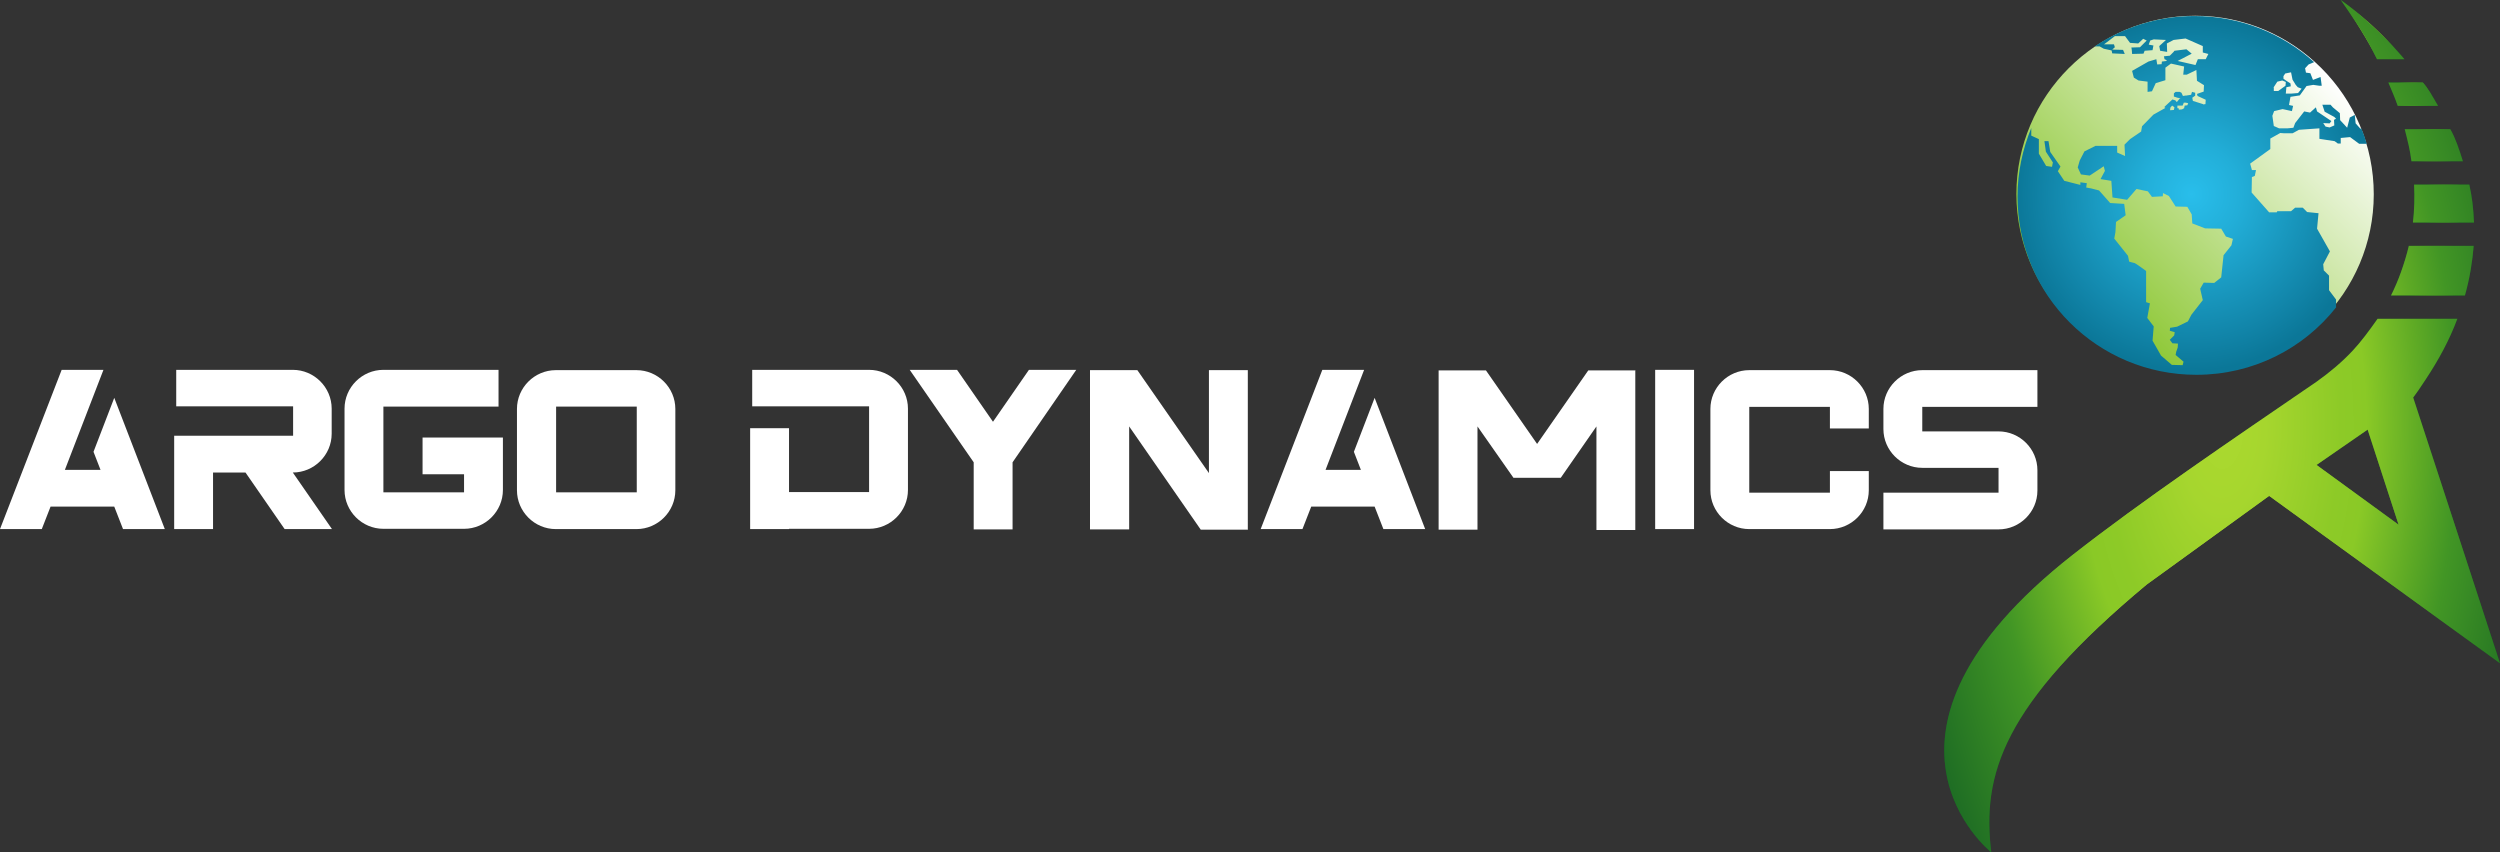 <svg width="176" height="60" viewBox="0 0 176 60" fill="none" xmlns="http://www.w3.org/2000/svg">
<rect x="0" y="0" width="176" height="60" fill="#333333" stroke="none"/>
<g clip-path="url(#clip0_254_275)">
<path d="M4.341 26.037H7.283L4.567 33.08H7.077L6.583 31.807L8.044 28.008L11.603 37.248H8.661L8.044 35.667H3.559L2.942 37.248H0L4.341 26.037Z" fill="white"/>
<path d="M12.385 26.037H20.614C22.116 26.037 23.35 27.269 23.35 28.768V30.534C23.35 32.033 22.116 33.265 20.614 33.265L23.371 37.248H20.038L17.282 33.265H14.998V37.248H12.262V30.678H20.635V28.604H12.406V26.037H12.385Z" fill="white"/>
<path d="M35.405 30.801V34.497C35.405 35.996 34.171 37.228 32.669 37.228H26.991C25.489 37.228 24.255 35.996 24.255 34.497V28.768C24.255 27.269 25.489 26.037 26.991 26.037H35.097V28.624H26.991V34.661H32.669V33.388H29.748V30.801H35.405Z" fill="white"/>
<path d="M36.394 28.788C36.394 27.29 37.628 26.058 39.13 26.058H44.808C46.31 26.058 47.544 27.29 47.544 28.788V34.517C47.544 36.016 46.31 37.248 44.808 37.248H39.13C37.628 37.248 36.394 36.016 36.394 34.517V28.788ZM39.15 34.661H44.828V28.624H39.15V34.661Z" fill="white"/>
<path d="M52.955 26.037H61.184C62.685 26.037 63.92 27.269 63.92 28.768V34.497C63.92 35.996 62.685 37.228 61.184 37.228H55.547V37.248H52.81V30.144H55.547V34.641H61.184V28.604H52.955V26.037Z" fill="white"/>
<path d="M71.285 32.546V37.269H68.548V32.546L64.043 26.037H67.376L69.906 29.692L72.437 26.037H75.769L71.285 32.546Z" fill="white"/>
<path d="M79.472 37.269H76.736V26.058H80.069L85.109 33.306V26.058H87.846V37.269L87.866 37.289H84.533L79.493 30.02V37.269H79.472Z" fill="white"/>
<path d="M93.092 26.037H96.034L93.318 33.08H95.807L95.314 31.807L96.774 28.008L100.333 37.248H97.391L96.774 35.667H92.31L91.693 37.248H88.751L93.092 26.037Z" fill="white"/>
<path d="M112.389 30.021L109.879 33.635H106.546L104.015 30.021V37.29H101.279V26.078H104.612L108.212 31.253L111.813 26.078H115.145L115.125 26.099V37.31H112.389V30.021Z" fill="white"/>
<path d="M119.261 26.037V37.248H116.524V26.037H119.261Z" fill="white"/>
<path d="M131.563 33.142V34.517C131.563 36.016 130.328 37.248 128.826 37.248H123.148C121.646 37.248 120.412 36.016 120.412 34.517V28.788C120.412 27.29 121.646 26.058 123.148 26.058H128.826C130.328 26.058 131.563 27.29 131.563 28.788V30.164H128.826V28.645H123.148V34.682H128.826V33.162H131.563V33.142Z" fill="white"/>
<path d="M135.328 32.936C133.826 32.936 132.592 31.704 132.592 30.205V28.788C132.592 27.29 133.826 26.058 135.328 26.058H143.434V28.645H135.328V30.37H140.697C142.199 30.37 143.434 31.602 143.434 33.101V34.538C143.434 36.037 142.199 37.269 140.697 37.269H132.592V34.682H140.697V32.936H135.328Z" fill="white"/>
<path fill-rule="evenodd" clip-rule="evenodd" d="M154.543 26.222C161.496 26.222 167.113 20.596 167.113 13.676C167.113 6.756 161.476 1.109 154.543 1.109C147.61 1.109 141.952 6.735 141.952 13.676C141.973 20.596 147.61 26.222 154.543 26.222Z" fill="url(#paint0_linear_254_275)"/>
<path fill-rule="evenodd" clip-rule="evenodd" d="M164.356 9.938L164.582 10.103H164.788V9.713L165.446 9.651L166.084 10.123H166.619C166.516 9.754 166.392 9.404 166.248 9.055H166.166L165.837 8.686L165.775 8.09L165.425 8.275L165.24 8.994L164.747 8.46L164.726 7.967L164.232 7.556L164.068 7.372H163.492L163.656 7.864L164.335 8.234L164.458 8.357L164.314 8.439L164.335 8.83L164.006 8.973L163.718 8.912L163.553 8.665L164.006 8.686L164.129 8.522L163.121 7.844L163.039 7.556L162.628 7.926L162.216 7.844L161.578 8.665L161.455 8.994L161.043 9.035H160.447L160.076 8.871L159.974 8.152L160.097 7.823L160.694 7.68L161.352 7.823L161.434 7.454L161.146 7.392L161.249 6.817L161.907 6.715L162.381 6.057L162.854 5.975L163.286 6.037H163.45L163.368 5.421L162.833 5.626L162.648 5.154L162.339 5.113L162.278 4.805L162.525 4.538L162.916 4.374C160.694 2.361 157.731 1.129 154.481 1.129C151.889 1.129 149.461 1.93 147.465 3.265H147.815L148.103 3.429L148.659 3.552L148.7 3.758L149.584 3.799L149.461 3.511L148.7 3.491L148.885 3.326L148.823 3.121H148.124L148.885 2.546H149.605L149.955 3.018L150.531 3.06L150.88 2.731L151.127 2.854L150.654 3.326C150.654 3.326 149.996 3.347 150.037 3.347C150.078 3.347 150.099 3.799 150.099 3.799L150.901 3.778L150.983 3.573L151.539 3.532L151.601 3.203L151.271 3.142L151.374 2.854L151.621 2.772L152.485 2.813L152.012 3.244L152.074 3.573L152.567 3.655L152.547 3.06L153.02 2.813L153.864 2.71L155.077 3.244V3.696L155.468 3.799L155.283 4.168H154.728L154.563 4.579L153.308 4.292L154.296 3.778L153.925 3.47L153.082 3.573L153.02 3.655L152.999 3.676L152.753 3.922L152.341 3.963L152.382 4.168L152.526 4.23V4.292L152.197 4.333L152.177 4.517L151.868 4.538L151.806 4.168L151.251 4.333L150.099 4.99L150.222 5.462L150.551 5.667L151.189 5.749V6.468L151.498 6.427L151.765 5.852L152.444 5.647V4.764L152.835 4.476L153.761 4.682L153.699 5.257H153.946L154.625 4.928L154.666 5.688L155.16 5.996L155.139 6.448L154.666 6.612L154.707 6.756L155.283 7.023L155.262 7.331L155.098 7.351V7.331L154.378 7.105L154.337 6.879L154.542 6.735V6.53L154.316 6.468L154.254 6.673L153.864 6.735L153.822 6.715V6.735L153.678 6.756L153.575 6.53L153.452 6.468H153.164L153.041 6.571V6.797L153.287 6.879L153.514 6.92L153.452 6.94L153.246 7.187L153.143 7.064L152.938 7.002L152.362 7.536L152.444 7.598L151.601 8.07L150.798 8.891L150.736 9.261L149.955 9.795L149.564 10.185L149.605 10.986L149.049 10.739V10.267H147.527L146.745 10.657L146.416 11.294L146.272 11.786L146.498 12.279L147.116 12.361L148.103 11.704L148.185 12.033L147.877 12.608L148.638 12.731L148.72 13.901L149.749 14.066L150.407 13.306L151.21 13.47L151.498 13.86L152.259 13.819L152.279 13.593L152.691 13.799L153.164 14.538L153.987 14.559L154.296 15.092L154.337 15.729L155.242 16.078L156.373 16.099L156.703 16.653L157.196 16.817L157.093 17.269L156.538 17.967L156.373 19.528L155.88 19.918L155.139 19.897L154.892 20.328L155.077 21.129L154.275 22.156L154.028 22.628L153.267 22.998L152.773 23.08L152.753 23.285L153.102 23.388L153.061 23.614L152.753 23.922L152.938 24.168L153.329 24.189L153.308 24.476L153.205 24.764L153.164 24.99L153.72 25.462L153.658 25.708L152.897 25.688L152.135 25.031L151.539 23.983L151.621 22.977L151.168 22.382L151.354 21.355L151.086 21.273V19.076C151.086 19.076 150.325 18.521 150.284 18.521C150.243 18.521 149.893 18.419 149.893 18.419L149.811 18.008L148.844 16.797L148.926 16.345L148.967 15.626L149.646 15.154L149.543 14.353L148.556 14.292L147.774 13.409L147.219 13.265L146.869 13.203L146.91 12.895L146.457 12.834V13.018L145.326 12.731L144.873 12.053L145.058 11.725L144.338 10.698L144.215 9.938H143.927L144.03 10.678L144.523 11.437L144.462 11.745L144.05 11.684L143.536 10.821V9.795L143.001 9.548V9.014C142.384 10.513 142.034 12.136 142.034 13.84C142.034 20.78 147.671 26.386 154.625 26.386C158.616 26.386 162.175 24.538 164.458 21.643V21.088L163.965 20.431V19.404L163.594 19.035L163.553 18.604L164.026 17.7L163.121 16.099L163.224 15.01L162.422 14.928L162.113 14.62H161.578L161.29 14.867H160.323L160.282 14.949H159.747L158.513 13.552L158.534 12.464L158.739 12.382L158.822 11.971H158.534L158.41 11.52L159.83 10.493V9.754L160.529 9.363L160.817 9.384H161.393L161.846 9.138L163.286 9.035V9.774L164.356 9.938ZM160.755 5.359L160.879 5.175L161.29 5.092L161.393 5.606L161.619 5.975L161.763 6.14L162.031 6.242L161.784 6.55L161.29 6.591H160.92L160.961 6.14L161.27 6.078L161.249 5.873L160.961 5.688L160.755 5.544V5.359ZM160.056 6.16L160.323 5.749L160.673 5.667L160.92 5.77L160.899 6.037L160.385 6.407H160.076V6.16H160.056ZM153.041 7.741L152.773 7.762L152.794 7.577L152.917 7.433L153.082 7.556L153.041 7.741ZM153.987 7.413L153.802 7.433L153.761 7.618L153.617 7.7L153.39 7.721C153.39 7.68 153.37 7.618 153.37 7.618H153.287V7.433H153.658L153.74 7.228H153.884L154.049 7.269L153.987 7.413Z" fill="url(#paint1_radial_254_275)"/>
<path d="M173.84 12.998H169.951C169.993 13.819 169.972 14.846 169.869 15.667H174.169C174.128 14.641 174.025 13.819 173.84 12.998Z" fill="url(#paint2_radial_254_275)"/>
<path d="M169.89 27.988C170.014 27.823 170.137 27.639 170.26 27.474C170.425 27.228 170.59 26.982 170.754 26.735C171.721 25.277 172.462 23.881 172.997 22.444H167.38C166.804 23.265 166.208 24.066 165.652 24.661C164.891 25.483 164.006 26.222 163.081 26.879C157.114 30.965 150.675 35.339 145.902 39.076C129.773 51.745 140.183 60 140.183 60C139.525 54.559 140.965 49.61 151.128 41.15L159.748 34.908L176 46.694L169.89 27.988ZM163.081 32.731C164.253 31.93 165.549 31.027 166.681 30.246L168.862 36.941L163.081 32.731Z" fill="url(#paint3_radial_254_275)"/>
<path d="M170.569 5.811H168.142C168.388 6.427 168.594 6.838 168.8 7.454H171.639C171.289 6.838 170.939 6.222 170.569 5.811Z" fill="url(#paint4_radial_254_275)"/>
<path d="M164.788 0C165.817 1.458 166.66 2.731 167.339 4.168H169.273C167.01 1.499 164.788 0 164.788 0Z" fill="url(#paint5_radial_254_275)"/>
<path d="M172.503 9.097H169.294C169.5 9.918 169.664 10.534 169.767 11.355H173.388C173.141 10.534 172.853 9.713 172.503 9.097Z" fill="url(#paint6_radial_254_275)"/>
<path d="M174.148 17.31H169.581C169.293 18.542 168.84 19.774 168.326 20.801H173.531C173.881 19.569 174.066 18.337 174.148 17.31Z" fill="url(#paint7_radial_254_275)"/>
<path d="M173.84 12.998H169.951C169.993 13.819 169.972 14.846 169.869 15.667H174.169C174.128 14.641 174.025 13.819 173.84 12.998Z" fill="url(#paint8_radial_254_275)"/>
<path d="M169.89 27.988C170.014 27.823 170.137 27.639 170.26 27.474C170.425 27.228 170.59 26.982 170.754 26.735C171.721 25.277 172.462 23.881 172.997 22.444H167.38C166.804 23.265 166.208 24.066 165.652 24.661C164.891 25.483 164.006 26.222 163.081 26.879C157.114 30.965 150.675 35.339 145.902 39.076C129.773 51.745 140.183 60 140.183 60C139.525 54.559 140.965 49.61 151.128 41.15L159.748 34.908L176 46.694L169.89 27.988ZM163.081 32.731C164.253 31.93 165.549 31.027 166.681 30.246L168.862 36.941L163.081 32.731Z" fill="url(#paint9_radial_254_275)"/>
<path d="M170.569 5.811H168.142C168.388 6.427 168.594 6.838 168.8 7.454H171.639C171.289 6.838 170.939 6.222 170.569 5.811Z" fill="url(#paint10_radial_254_275)"/>
<path d="M164.788 0C165.817 1.458 166.66 2.731 167.339 4.168H169.273C167.01 1.499 164.788 0 164.788 0Z" fill="url(#paint11_radial_254_275)"/>
<path d="M172.503 9.097H169.294C169.5 9.918 169.664 10.534 169.767 11.355H173.388C173.141 10.534 172.853 9.713 172.503 9.097Z" fill="url(#paint12_radial_254_275)"/>
<path d="M174.148 17.31H169.581C169.293 18.542 168.84 19.774 168.326 20.801H173.531C173.881 19.569 174.066 18.337 174.148 17.31Z" fill="url(#paint13_radial_254_275)"/>
</g>
<defs>
<linearGradient id="paint0_linear_254_275" x1="145.649" y1="22.538" x2="163.396" y2="4.757" gradientUnits="userSpaceOnUse">
<stop stop-color="#82C221"/>
<stop offset="1" stop-color="white"/>
</linearGradient>
<radialGradient id="paint1_radial_254_275" cx="0" cy="0" r="1" gradientUnits="userSpaceOnUse" gradientTransform="translate(154.289 13.669) scale(12.447 12.423)">
<stop stop-color="#29BEEB"/>
<stop offset="0.28" stop-color="#22AED8"/>
<stop offset="0.83" stop-color="#1184A8"/>
<stop offset="1" stop-color="#0B7798"/>
</radialGradient>
<radialGradient id="paint2_radial_254_275" cx="0" cy="0" r="1" gradientUnits="userSpaceOnUse" gradientTransform="translate(172.011 14.333) scale(1.792 1.788)">
<stop stop-color="#ABD92F"/>
<stop offset="0.12" stop-color="#A6D62E"/>
<stop offset="0.33" stop-color="#8DCA27"/>
<stop offset="0.4" stop-color="#8AC926"/>
<stop offset="0.65" stop-color="#429625"/>
<stop offset="1" stop-color="#125F23"/>
</radialGradient>
<radialGradient id="paint3_radial_254_275" cx="0" cy="0" r="1" gradientUnits="userSpaceOnUse" gradientTransform="translate(156.44 41.222) scale(19.19 19.154)">
<stop stop-color="#ABD92F"/>
<stop offset="0.12" stop-color="#A6D62E"/>
<stop offset="0.33" stop-color="#8DCA27"/>
<stop offset="0.4" stop-color="#8AC926"/>
<stop offset="0.65" stop-color="#429625"/>
<stop offset="1" stop-color="#125F23"/>
</radialGradient>
<radialGradient id="paint4_radial_254_275" cx="0" cy="0" r="1" gradientUnits="userSpaceOnUse" gradientTransform="translate(169.886 6.632) scale(1.368 1.365)">
<stop stop-color="#ABD92F"/>
<stop offset="0.12" stop-color="#A6D62E"/>
<stop offset="0.33" stop-color="#8DCA27"/>
<stop offset="0.4" stop-color="#8AC926"/>
<stop offset="0.65" stop-color="#429625"/>
<stop offset="1" stop-color="#125F23"/>
</radialGradient>
<radialGradient id="paint5_radial_254_275" cx="0" cy="0" r="1" gradientUnits="userSpaceOnUse" gradientTransform="translate(167.037 2.084) scale(2.17 2.166)">
<stop stop-color="#ABD92F"/>
<stop offset="0.12" stop-color="#A6D62E"/>
<stop offset="0.33" stop-color="#8DCA27"/>
<stop offset="0.4" stop-color="#8AC926"/>
<stop offset="0.65" stop-color="#429625"/>
<stop offset="1" stop-color="#125F23"/>
</radialGradient>
<radialGradient id="paint6_radial_254_275" cx="0" cy="0" r="1" gradientUnits="userSpaceOnUse" gradientTransform="translate(171.353 10.226) scale(1.654 1.651)">
<stop stop-color="#ABD92F"/>
<stop offset="0.12" stop-color="#A6D62E"/>
<stop offset="0.33" stop-color="#8DCA27"/>
<stop offset="0.4" stop-color="#8AC926"/>
<stop offset="0.65" stop-color="#429625"/>
<stop offset="1" stop-color="#125F23"/>
</radialGradient>
<radialGradient id="paint7_radial_254_275" cx="0" cy="0" r="1" gradientUnits="userSpaceOnUse" gradientTransform="translate(171.229 19.055) scale(2.403 2.398)">
<stop stop-color="#ABD92F"/>
<stop offset="0.12" stop-color="#A6D62E"/>
<stop offset="0.33" stop-color="#8DCA27"/>
<stop offset="0.4" stop-color="#8AC926"/>
<stop offset="0.65" stop-color="#429625"/>
<stop offset="1" stop-color="#125F23"/>
</radialGradient>
<radialGradient id="paint8_radial_254_275" cx="0" cy="0" r="1" gradientUnits="userSpaceOnUse" gradientTransform="translate(156.419 30) scale(25.36 50.624)">
<stop stop-color="#ABD92F"/>
<stop offset="0.12" stop-color="#A6D62E"/>
<stop offset="0.33" stop-color="#8DCA27"/>
<stop offset="0.4" stop-color="#8AC926"/>
<stop offset="0.65" stop-color="#429625"/>
<stop offset="1" stop-color="#125F23"/>
</radialGradient>
<radialGradient id="paint9_radial_254_275" cx="0" cy="0" r="1" gradientUnits="userSpaceOnUse" gradientTransform="translate(156.44 30) scale(25.333 50.571)">
<stop stop-color="#ABD92F"/>
<stop offset="0.12" stop-color="#A6D62E"/>
<stop offset="0.33" stop-color="#8DCA27"/>
<stop offset="0.4" stop-color="#8AC926"/>
<stop offset="0.65" stop-color="#429625"/>
<stop offset="1" stop-color="#125F23"/>
</radialGradient>
<radialGradient id="paint10_radial_254_275" cx="0" cy="0" r="1" gradientUnits="userSpaceOnUse" gradientTransform="translate(156.419 30) scale(25.36 50.624)">
<stop stop-color="#ABD92F"/>
<stop offset="0.12" stop-color="#A6D62E"/>
<stop offset="0.33" stop-color="#8DCA27"/>
<stop offset="0.4" stop-color="#8AC926"/>
<stop offset="0.65" stop-color="#429625"/>
<stop offset="1" stop-color="#125F23"/>
</radialGradient>
<radialGradient id="paint11_radial_254_275" cx="0" cy="0" r="1" gradientUnits="userSpaceOnUse" gradientTransform="translate(156.419 30) scale(25.36 50.624)">
<stop stop-color="#ABD92F"/>
<stop offset="0.12" stop-color="#A6D62E"/>
<stop offset="0.33" stop-color="#8DCA27"/>
<stop offset="0.4" stop-color="#8AC926"/>
<stop offset="0.65" stop-color="#429625"/>
<stop offset="1" stop-color="#125F23"/>
</radialGradient>
<radialGradient id="paint12_radial_254_275" cx="0" cy="0" r="1" gradientUnits="userSpaceOnUse" gradientTransform="translate(156.42 30) scale(25.36 50.624)">
<stop stop-color="#ABD92F"/>
<stop offset="0.12" stop-color="#A6D62E"/>
<stop offset="0.33" stop-color="#8DCA27"/>
<stop offset="0.4" stop-color="#8AC926"/>
<stop offset="0.65" stop-color="#429625"/>
<stop offset="1" stop-color="#125F23"/>
</radialGradient>
<radialGradient id="paint13_radial_254_275" cx="0" cy="0" r="1" gradientUnits="userSpaceOnUse" gradientTransform="translate(156.419 30) scale(25.36 50.624)">
<stop stop-color="#ABD92F"/>
<stop offset="0.12" stop-color="#A6D62E"/>
<stop offset="0.33" stop-color="#8DCA27"/>
<stop offset="0.4" stop-color="#8AC926"/>
<stop offset="0.65" stop-color="#429625"/>
<stop offset="1" stop-color="#125F23"/>
</radialGradient>
<clipPath id="clip0_254_275">
<rect width="176" height="60" fill="white"/>
</clipPath>
</defs>
</svg>
